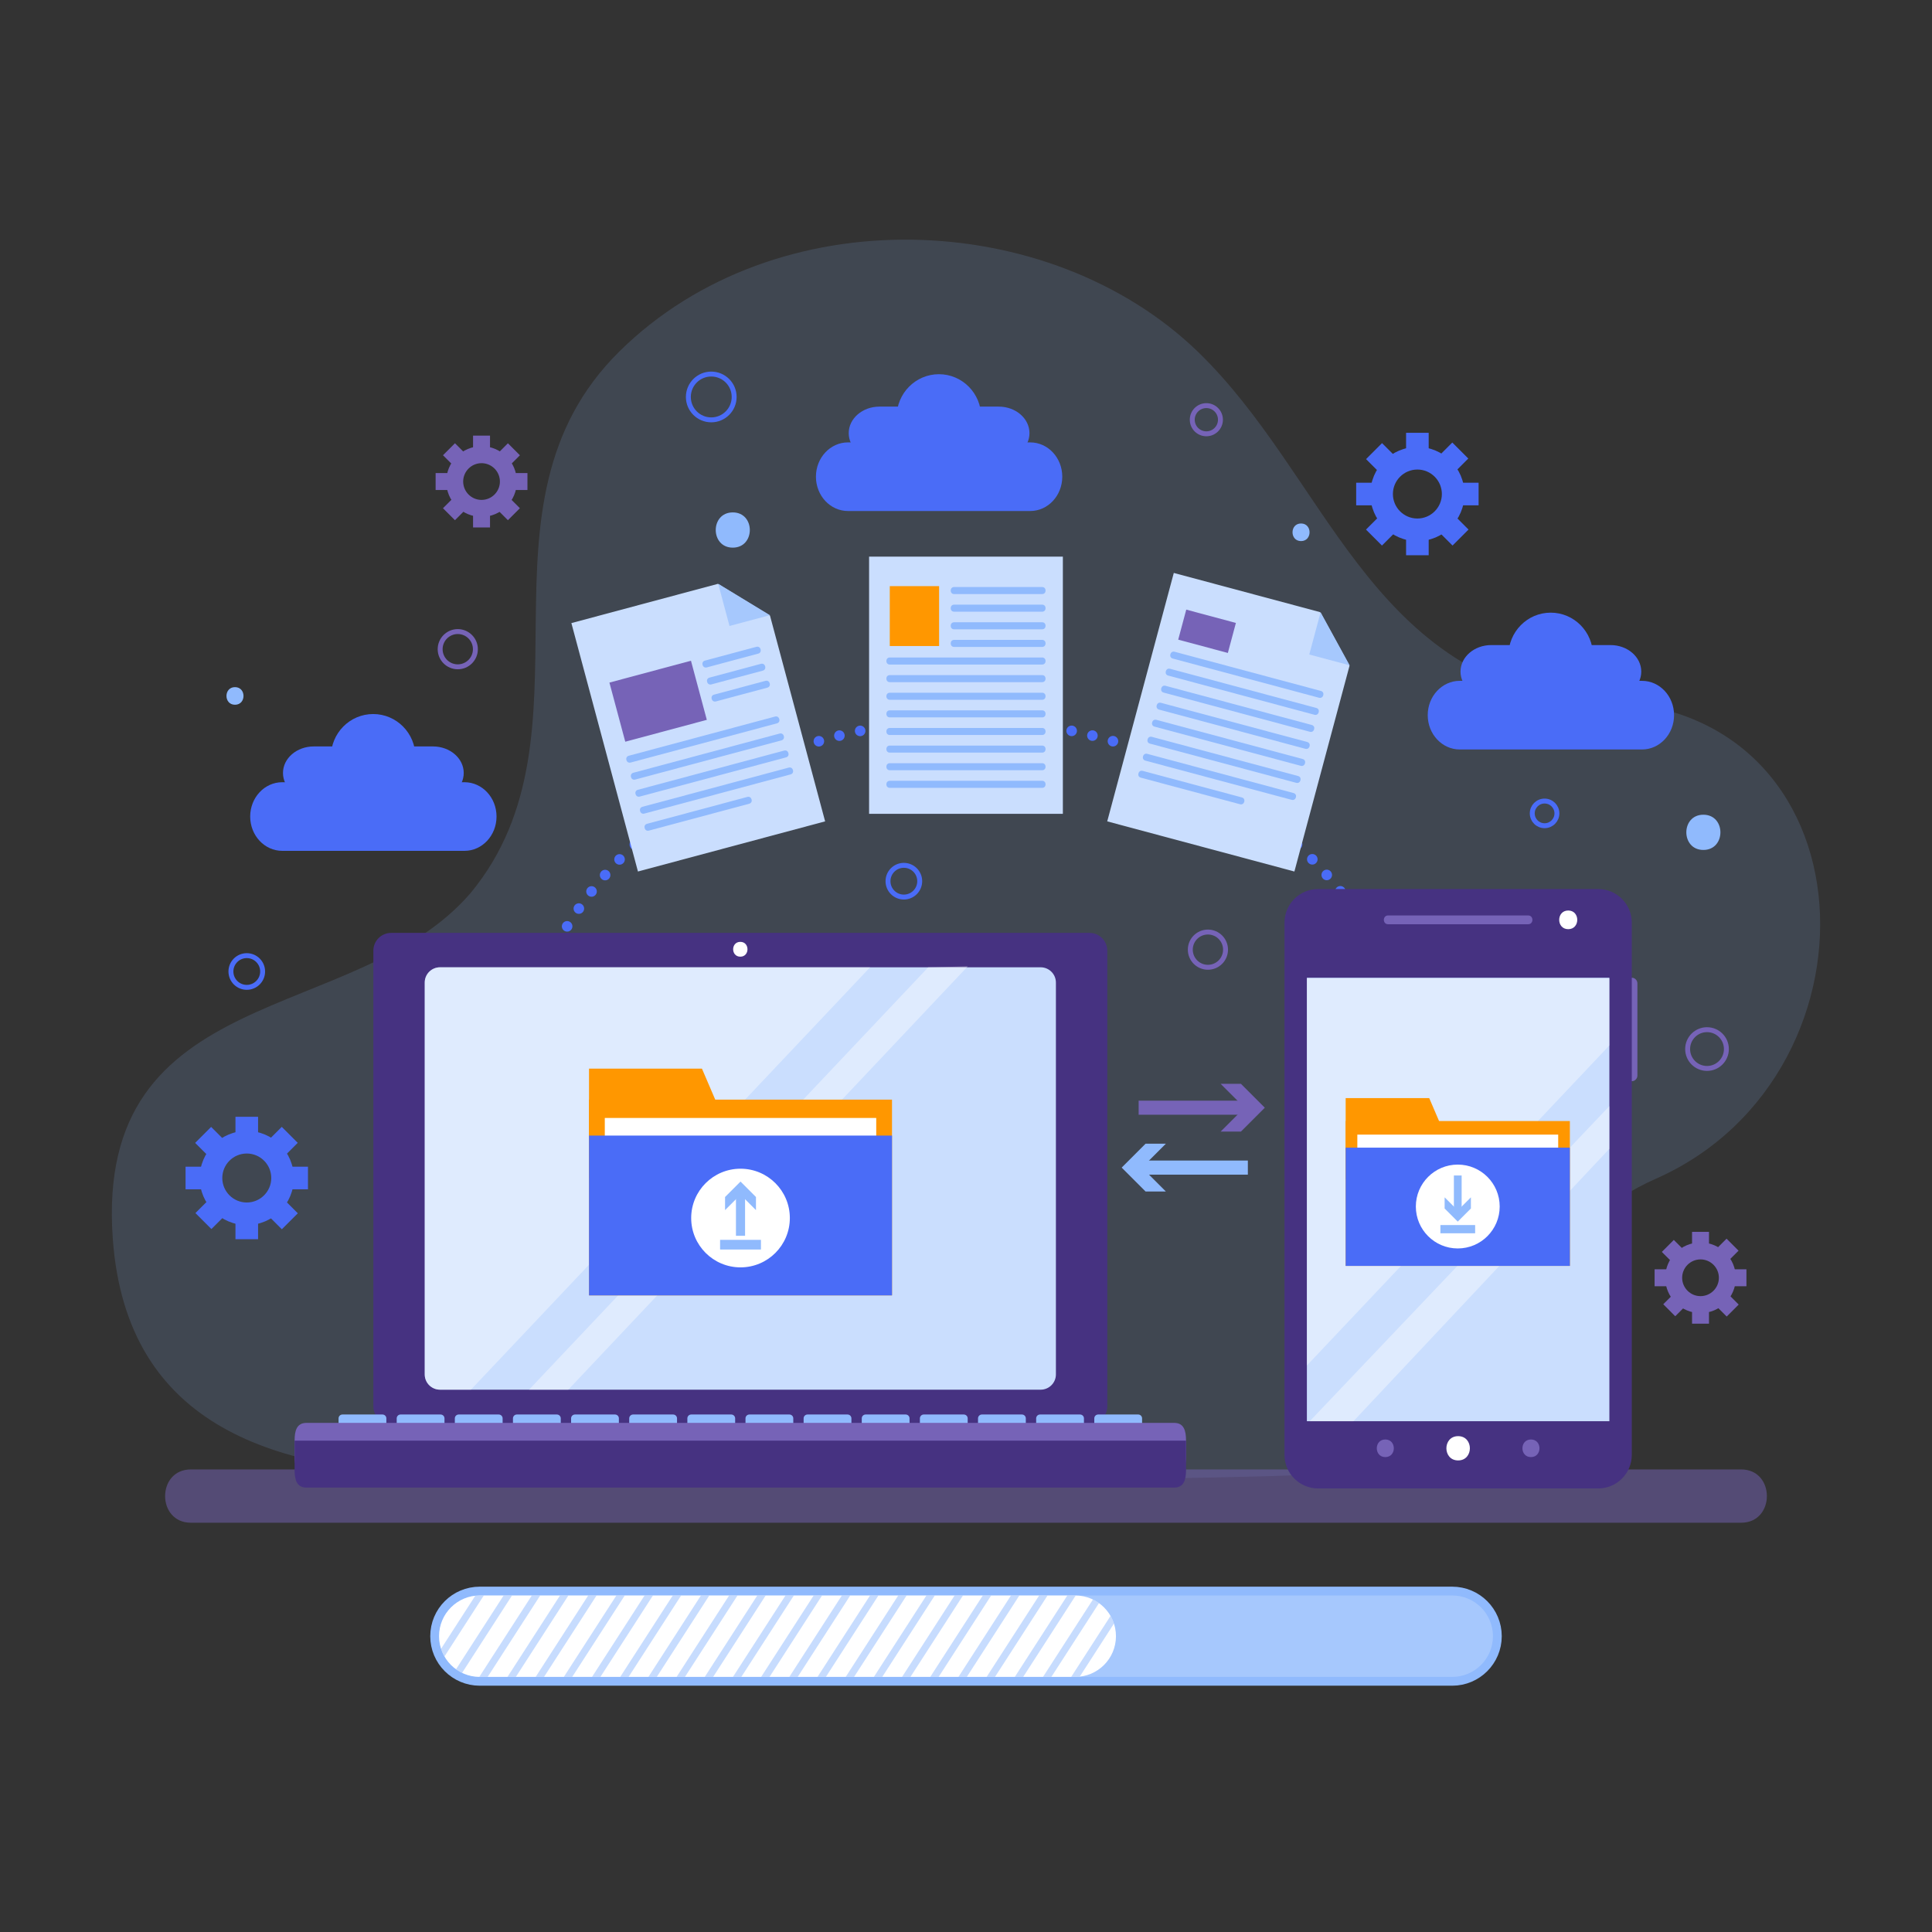 <?xml version="1.0" encoding="utf-8"?>
<!-- Generator: Adobe Illustrator 27.5.0, SVG Export Plug-In . SVG Version: 6.00 Build 0)  -->
<svg version="1.1" xmlns="http://www.w3.org/2000/svg" xmlns:xlink="http://www.w3.org/1999/xlink" x="0px" y="0px"
	 viewBox="0 0 499.999 500" style="enable-background:new 0 0 499.999 500;" xml:space="preserve">
<rect x="0" y="0" width="499.999" height="500" fill="#333333" stroke="none"/>
<g id="OBJECTS">
	<g style="opacity:0.15;">
		<path style="fill-rule:evenodd;clip-rule:evenodd;fill:#90BAFD;" d="M408.394,181.646c-54.692-7.362-64.933-58.259-98.414-90.64
			C271.574,53.86,200.878,50.91,160.308,90.944c-40.59,40.049-4.319,98.832-38.533,140.192
			c-29.669,34.44-97.373,22.555-92.588,89.393c3.534,49.387,42.946,60.545,87.557,61.166c70.27,0.978,141.251,2.242,211.547,0.332
			c107.935-2.93,46.376-53.164,100.276-76.988C490.592,277.622,485.402,177.286,408.394,181.646"/>
	</g>
	<path style="fill:none;stroke:#7663B7;stroke-width:1.276;stroke-miterlimit:10;" d="M123.03,168.009c0,2.52-2.04,4.56-4.559,4.56
		c-2.518,0-4.56-2.04-4.56-4.56c0-2.516,2.042-4.559,4.56-4.559C120.99,163.451,123.03,165.494,123.03,168.009z"/>
	<path style="fill:none;stroke:#7663B7;stroke-width:1.276;stroke-miterlimit:10;" d="M315.849,108.622
		c0,2.014-1.633,3.646-3.646,3.646c-2.014,0-3.648-1.633-3.648-3.646c0-2.016,1.634-3.647,3.648-3.647
		C314.216,104.974,315.849,106.606,315.849,108.622z"/>
	<path style="fill:none;stroke:#7663B7;stroke-width:1.276;stroke-miterlimit:10;" d="M446.788,271.493
		c0,2.771-2.244,5.016-5.014,5.016c-2.771,0-5.016-2.244-5.016-5.016c0-2.77,2.245-5.014,5.016-5.014
		C444.543,266.479,446.788,268.723,446.788,271.493z"/>
	<circle style="fill:none;stroke:#4A6CF7;stroke-width:1.276;stroke-miterlimit:10;" cx="63.865" cy="251.421" r="4.103"/>
	<path style="fill:none;stroke:#4A6CF7;stroke-width:1.276;stroke-miterlimit:10;" d="M402.927,210.501
		c0,1.762-1.43,3.192-3.191,3.192c-1.764,0-3.191-1.431-3.191-3.192c0-1.762,1.427-3.19,3.191-3.19
		C401.498,207.311,402.927,208.74,402.927,210.501z"/>
	<path style="fill:none;stroke:#4A6CF7;stroke-width:1.276;stroke-miterlimit:10;" d="M189.999,102.731
		c0,3.274-2.653,5.928-5.927,5.928c-3.271,0-5.926-2.653-5.926-5.928c0-3.271,2.654-5.926,5.926-5.926
		C187.345,96.805,189.999,99.46,189.999,102.731z"/>
	<path style="fill:none;stroke:#4A6CF7;stroke-width:1.276;stroke-miterlimit:10;" d="M238.021,228.052
		c0,2.267-1.837,4.104-4.103,4.104c-2.268,0-4.104-1.837-4.104-4.104c0-2.266,1.836-4.104,4.104-4.104
		C236.184,223.949,238.021,225.787,238.021,228.052z"/>
	<path style="fill:none;stroke:#7663B7;stroke-width:1.276;stroke-miterlimit:10;" d="M317.168,245.77
		c0,2.518-2.041,4.559-4.559,4.559s-4.56-2.041-4.56-4.559c0-2.518,2.042-4.558,4.56-4.558S317.168,243.253,317.168,245.77z"/>
	<g>
		<g>
			<path style="fill:#90BAFD;" d="M189.644,141.728c5.88,0,5.88-9.118,0-9.118S183.764,141.728,189.644,141.728L189.644,141.728z"/>
		</g>
	</g>
	<g>
		<g>
			<path style="fill:#90BAFD;" d="M336.708,140.035c2.94,0,2.94-4.559,0-4.559C333.768,135.476,333.768,140.035,336.708,140.035
				L336.708,140.035z"/>
		</g>
	</g>
	<g>
		<g>
			<path style="fill:#90BAFD;" d="M440.83,219.966c5.88,0,5.88-9.118,0-9.118C434.95,210.848,434.95,219.966,440.83,219.966
				L440.83,219.966z"/>
		</g>
	</g>
	<g>
		<g>
			<path style="fill:#90BAFD;" d="M60.815,182.389c2.94,0,2.94-4.559,0-4.559C57.875,177.831,57.875,182.389,60.815,182.389
				L60.815,182.389z"/>
		</g>
	</g>
	<g>
		<g>
			
				<line style="fill:none;stroke:#4A6CF7;stroke-width:2.735;stroke-linecap:round;stroke-linejoin:round;" x1="133.185" y1="286.776" x2="133.185" y2="286.776"/>
			
				<path style="fill:none;stroke:#4A6CF7;stroke-width:2.735;stroke-linecap:round;stroke-linejoin:round;stroke-dasharray:0,5.511;" d="
				M133.358,281.267c3.327-52.885,54.277-94.893,116.644-94.893c63.444,0,115.076,43.474,116.773,97.649"/>
			
				<line style="fill:none;stroke:#4A6CF7;stroke-width:2.735;stroke-linecap:round;stroke-linejoin:round;" x1="366.818" y1="286.776" x2="366.818" y2="286.776"/>
		</g>
	</g>
	<g style="opacity:0.5;">
		<g>
			<path style="fill:#7663B7;" d="M49.402,394.077c129.892,0,259.784,0,389.677,0c3.839,0,7.678,0,11.517,0
				c8.892,0,8.892-13.789,0-13.789c-129.875,0-259.75,0-389.625,0c-3.856,0-7.712,0-11.568,0
				C40.51,380.288,40.51,394.077,49.402,394.077L49.402,394.077z"/>
		</g>
	</g>
	<g>
		<g>
			<path style="fill:none;stroke:#7663B7;stroke-width:3.647;stroke-miterlimit:10;" d="M294.678,286.672c9.69,0,19.383,0,28.265,0
				"/>
			<g>
				<polygon style="fill:#7663B7;" points="315.898,292.856 322.085,286.672 315.898,280.489 321.148,280.489 327.331,286.672 
					321.148,292.856 				"/>
			</g>
		</g>
	</g>
	<g>
		<g>
			<path style="fill:none;stroke:#90BAFD;stroke-width:3.647;stroke-miterlimit:10;" d="M322.943,302.174
				c-9.69,0-19.383,0-28.265,0"/>
			<g>
				<polygon style="fill:#90BAFD;" points="301.723,295.991 295.537,302.174 301.723,308.358 296.473,308.358 290.291,302.174 
					296.473,295.991 				"/>
			</g>
		</g>
	</g>
	<g>
		<path style="fill-rule:evenodd;clip-rule:evenodd;fill:#4A6CF7;" d="M128.501,211.316c0,4.905-3.708,8.882-8.287,8.882H73.037
			c-4.577,0-8.289-3.977-8.289-8.882l0,0c0-4.902,3.712-8.878,8.289-8.878h47.178C124.793,202.438,128.501,206.414,128.501,211.316
			L128.501,211.316z"/>
		<path style="fill-rule:evenodd;clip-rule:evenodd;fill:#4A6CF7;" d="M120.013,200.047c0,3.799-3.56,6.874-7.951,6.874H81.19
			c-4.394,0-7.954-3.075-7.954-6.874l0,0c0-3.793,3.56-6.869,7.954-6.869h30.872C116.454,193.178,120.013,196.254,120.013,200.047
			L120.013,200.047z"/>
		<path style="fill-rule:evenodd;clip-rule:evenodd;fill:#4A6CF7;" d="M107.518,195.855c0,6.111-4.897,11.066-10.94,11.066
			c-6.041,0-10.938-4.955-10.938-11.066s4.896-11.064,10.938-11.064C102.621,184.791,107.518,189.744,107.518,195.855z"/>
	</g>
	<g>
		<path style="fill-rule:evenodd;clip-rule:evenodd;fill:#4A6CF7;" d="M433.246,185.081c0,4.905-3.707,8.882-8.288,8.882H377.78
			c-4.575,0-8.287-3.977-8.287-8.882l0,0c0-4.903,3.712-8.88,8.287-8.88h47.178C429.539,176.201,433.246,180.177,433.246,185.081
			L433.246,185.081z"/>
		<path style="fill-rule:evenodd;clip-rule:evenodd;fill:#4A6CF7;" d="M424.758,173.812c0,3.797-3.56,6.873-7.951,6.873h-30.873
			c-4.393,0-7.954-3.076-7.954-6.873l0,0c0-3.793,3.561-6.869,7.954-6.869h30.873C421.199,166.943,424.758,170.019,424.758,173.812
			L424.758,173.812z"/>
		<path style="fill-rule:evenodd;clip-rule:evenodd;fill:#4A6CF7;" d="M412.262,169.62c0,6.111-4.897,11.065-10.939,11.065
			c-6.041,0-10.939-4.954-10.939-11.065c0-6.112,4.898-11.066,10.939-11.066C407.365,158.553,412.262,163.507,412.262,169.62z"/>
	</g>
	<g>
		<path style="fill-rule:evenodd;clip-rule:evenodd;fill:#4A6CF7;" d="M274.915,123.371c0,4.902-3.708,8.879-8.289,8.879h-47.178
			c-4.575,0-8.286-3.977-8.286-8.879l0,0c0-4.905,3.711-8.88,8.286-8.88h47.178C271.207,114.491,274.915,118.465,274.915,123.371
			L274.915,123.371z"/>
		<path style="fill-rule:evenodd;clip-rule:evenodd;fill:#4A6CF7;" d="M266.426,112.1c0,3.798-3.56,6.875-7.951,6.875h-30.873
			c-4.394,0-7.954-3.077-7.954-6.875l0,0c0-3.793,3.561-6.868,7.954-6.868h30.873C262.867,105.232,266.426,108.307,266.426,112.1
			L266.426,112.1z"/>
		<path style="fill-rule:evenodd;clip-rule:evenodd;fill:#4A6CF7;" d="M253.93,107.907c0,6.114-4.897,11.068-10.939,11.068
			c-6.041,0-10.939-4.954-10.939-11.068c0-6.111,4.897-11.063,10.939-11.063C249.033,96.843,253.93,101.795,253.93,107.907z"/>
	</g>
	<g>
		<g>
			<path style="fill:#4A6CF7;" d="M63.865,317.051c-6.719,0-12.186-5.467-12.186-12.186c0-6.721,5.467-12.188,12.186-12.188
				c6.721,0,12.186,5.467,12.186,12.188C76.05,311.585,70.585,317.051,63.865,317.051z M63.865,298.528
				c-3.493,0-6.336,2.842-6.336,6.338c0,3.494,2.843,6.338,6.336,6.338c3.495,0,6.338-2.844,6.338-6.338
				C70.203,301.37,67.36,298.528,63.865,298.528z"/>
		</g>
		<g>
			<g>
				<rect x="60.94" y="289.024" style="fill:#4A6CF7;" width="5.85" height="6.822"/>
			</g>
			<g>
				<rect x="60.94" y="313.881" style="fill:#4A6CF7;" width="5.85" height="6.824"/>
			</g>
			<g>
				<rect x="48.023" y="301.94" style="fill:#4A6CF7;" width="6.824" height="5.85"/>
			</g>
			<g>
				<rect x="72.883" y="301.94" style="fill:#4A6CF7;" width="6.823" height="5.85"/>
			</g>
			<g>
				
					<rect x="52.151" y="292.663" transform="matrix(0.707 -0.707 0.707 0.707 -193.277 125.737)" style="fill:#4A6CF7;" width="5.849" height="6.825"/>
			</g>
			<g>
				
					<rect x="69.729" y="310.241" transform="matrix(0.707 -0.707 0.707 0.707 -200.523 143.267)" style="fill:#4A6CF7;" width="5.85" height="6.825"/>
			</g>
			<g>
				
					<rect x="51.663" y="310.729" transform="matrix(0.707 -0.707 0.707 0.707 -205.633 130.78)" style="fill:#4A6CF7;" width="6.826" height="5.85"/>
			</g>
			<g>
				
					<rect x="69.242" y="293.151" transform="matrix(0.707 -0.707 0.707 0.707 -188.113 138.152)" style="fill:#4A6CF7;" width="6.824" height="5.849"/>
			</g>
		</g>
	</g>
	<g>
		<g>
			<path style="fill:#4A6CF7;" d="M366.818,140.039c-6.721,0-12.186-5.466-12.186-12.186c0-6.721,5.465-12.188,12.186-12.188
				c6.72,0,12.186,5.467,12.186,12.188C379.003,134.573,373.538,140.039,366.818,140.039z M366.818,121.515
				c-3.494,0-6.337,2.842-6.337,6.338c0,3.493,2.843,6.337,6.337,6.337c3.492,0,6.335-2.844,6.335-6.337
				C373.153,124.357,370.31,121.515,366.818,121.515z"/>
		</g>
		<g>
			<g>
				<rect x="363.893" y="112.01" style="fill:#4A6CF7;" width="5.848" height="6.824"/>
			</g>
			<g>
				<rect x="363.893" y="136.871" style="fill:#4A6CF7;" width="5.848" height="6.824"/>
			</g>
			<g>
				<rect x="350.976" y="124.927" style="fill:#4A6CF7;" width="6.823" height="5.851"/>
			</g>
			<g>
				<rect x="375.835" y="124.927" style="fill:#4A6CF7;" width="6.825" height="5.851"/>
			</g>
			<g>
				
					<rect x="355.103" y="115.651" transform="matrix(0.707 -0.707 0.707 0.707 20.709 288.107)" style="fill:#4A6CF7;" width="5.85" height="6.825"/>
			</g>
			<g>
				
					<rect x="372.683" y="133.229" transform="matrix(0.707 -0.707 0.707 0.707 13.411 305.653)" style="fill:#4A6CF7;" width="5.849" height="6.825"/>
			</g>
			<g>
				
					<rect x="354.616" y="133.717" transform="matrix(0.707 -0.707 0.707 0.707 8.263 293.228)" style="fill:#4A6CF7;" width="6.824" height="5.849"/>
			</g>
			<g>
				
					<rect x="372.195" y="116.138" transform="matrix(0.707 -0.707 0.707 0.707 25.779 300.383)" style="fill:#4A6CF7;" width="6.825" height="5.85"/>
			</g>
		</g>
	</g>
	<g>
		<g>
			<path style="fill:#7663B7;" d="M124.623,133.761c-5.041,0-9.139-4.1-9.139-9.141c0-5.037,4.098-9.14,9.139-9.14
				c5.039,0,9.14,4.103,9.14,9.14C133.762,129.662,129.662,133.761,124.623,133.761z M124.623,119.869
				c-2.619,0-4.754,2.132-4.754,4.752c0,2.622,2.135,4.753,4.754,4.753s4.752-2.131,4.752-4.753
				C129.374,122.001,127.242,119.869,124.623,119.869z"/>
		</g>
		<g>
			<g>
				<rect x="122.427" y="112.74" style="fill:#7663B7;" width="4.389" height="5.119"/>
			</g>
			<g>
				<rect x="122.427" y="131.386" style="fill:#7663B7;" width="4.389" height="5.117"/>
			</g>
			<g>
				<rect x="112.74" y="122.428" style="fill:#7663B7;" width="5.119" height="4.386"/>
			</g>
			<g>
				<rect x="131.385" y="122.428" style="fill:#7663B7;" width="5.117" height="4.386"/>
			</g>
			<g>
				
					<rect x="115.835" y="115.47" transform="matrix(0.707 -0.707 0.707 0.707 -48.89 118.073)" style="fill:#7663B7;" width="4.388" height="5.119"/>
			</g>
			<g>
				
					<rect x="129.019" y="128.654" transform="matrix(0.707 -0.707 0.707 0.707 -54.351 131.265)" style="fill:#7663B7;" width="4.388" height="5.12"/>
			</g>
			<g>
				
					<rect x="115.47" y="129.02" transform="matrix(0.707 -0.707 0.707 0.707 -58.215 121.948)" style="fill:#7663B7;" width="5.119" height="4.388"/>
			</g>
			<g>
				
					<rect x="128.654" y="115.836" transform="matrix(0.707 -0.707 0.707 0.707 -45.025 127.406)" style="fill:#7663B7;" width="5.119" height="4.388"/>
			</g>
		</g>
	</g>
	<g>
		<g>
			<path style="fill:#7663B7;" d="M440.094,339.825c-5.041,0-9.141-4.102-9.141-9.139c0-5.041,4.1-9.139,9.141-9.139
				c5.038,0,9.139,4.098,9.139,9.139C449.233,335.723,445.132,339.825,440.094,339.825z M440.094,325.932
				c-2.622,0-4.755,2.133-4.755,4.754s2.133,4.752,4.755,4.752c2.618,0,4.751-2.131,4.751-4.752S442.712,325.932,440.094,325.932z"
				/>
		</g>
		<g>
			<g>
				<rect x="437.901" y="318.803" style="fill:#7663B7;" width="4.385" height="5.117"/>
			</g>
			<g>
				<rect x="437.901" y="337.448" style="fill:#7663B7;" width="4.385" height="5.119"/>
			</g>
			<g>
				<rect x="428.21" y="328.493" style="fill:#7663B7;" width="5.12" height="4.385"/>
			</g>
			<g>
				<rect x="446.856" y="328.493" style="fill:#7663B7;" width="5.119" height="4.385"/>
			</g>
			<g>
				
					<rect x="431.308" y="321.534" transform="matrix(0.707 -0.707 0.707 0.707 -102.178 401.604)" style="fill:#7663B7;" width="4.387" height="5.118"/>
			</g>
			<g>
				
					<rect x="444.491" y="334.718" transform="matrix(0.707 -0.707 0.707 0.707 -107.651 414.71)" style="fill:#7663B7;" width="4.388" height="5.119"/>
			</g>
			<g>
				
					<rect x="430.942" y="335.084" transform="matrix(0.708 -0.707 0.707 0.708 -111.564 404.975)" style="fill:#7663B7;" width="5.119" height="4.387"/>
			</g>
			<g>
				
					<rect x="444.126" y="321.899" transform="matrix(0.707 -0.707 0.707 0.707 -98.366 410.603)" style="fill:#7663B7;" width="5.118" height="4.388"/>
			</g>
		</g>
	</g>
	<g>
		<path style="fill-rule:evenodd;clip-rule:evenodd;fill:#90BAFD;stroke:#90BAFD;stroke-width:4.559;stroke-miterlimit:10;" d="
			M386.371,423.442c0,5.818-4.719,10.537-10.536,10.537H124.164c-5.818,0-10.535-4.719-10.535-10.537l0,0
			c0-5.816,4.717-10.535,10.535-10.535h251.671C381.652,412.907,386.371,417.625,386.371,423.442L386.371,423.442z"/>
		<path style="fill-rule:evenodd;clip-rule:evenodd;fill:#A6C8FD;" d="M386.371,423.442c0,5.818-4.719,10.537-10.536,10.537H124.164
			c-5.818,0-10.535-4.719-10.535-10.537l0,0c0-5.816,4.717-10.535,10.535-10.535h251.671
			C381.652,412.907,386.371,417.625,386.371,423.442L386.371,423.442z"/>
		<path style="fill-rule:evenodd;clip-rule:evenodd;fill:#FFFFFF;" d="M288.808,423.442c0,5.818-4.718,10.537-10.536,10.537H124.164
			c-5.818,0-10.535-4.719-10.535-10.537l0,0c0-5.816,4.717-10.535,10.535-10.535h154.108
			C284.09,412.907,288.808,417.625,288.808,423.442L288.808,423.442z"/>
		<g style="opacity:0.5;">
			<defs>
				<path id="SVGID_1_" style="opacity:0.5;" d="M288.808,423.442c0,5.818-4.718,10.537-10.536,10.537H124.164
					c-5.818,0-10.535-4.719-10.535-10.537l0,0c0-5.816,4.717-10.535,10.535-10.535h154.108
					C284.09,412.907,288.808,417.625,288.808,423.442L288.808,423.442z"/>
			</defs>
			<clipPath id="SVGID_00000151504984123382997490000004587603769951512739_">
				<use xlink:href="#SVGID_1_"  style="overflow:visible;"/>
			</clipPath>
			<g style="clip-path:url(#SVGID_00000151504984123382997490000004587603769951512739_);">
				
					<line style="fill:none;stroke:#90BAFD;stroke-width:1.824;stroke-miterlimit:10;" x1="215.306" y1="407.258" x2="194.424" y2="439.628"/>
				
					<line style="fill:none;stroke:#90BAFD;stroke-width:1.824;stroke-miterlimit:10;" x1="222.6" y1="407.258" x2="201.719" y2="439.628"/>
				
					<line style="fill:none;stroke:#90BAFD;stroke-width:1.824;stroke-miterlimit:10;" x1="229.894" y1="407.258" x2="209.013" y2="439.628"/>
				
					<line style="fill:none;stroke:#90BAFD;stroke-width:1.824;stroke-miterlimit:10;" x1="237.189" y1="407.258" x2="216.307" y2="439.628"/>
				
					<line style="fill:none;stroke:#90BAFD;stroke-width:1.824;stroke-miterlimit:10;" x1="244.484" y1="407.258" x2="223.601" y2="439.628"/>
				
					<line style="fill:none;stroke:#90BAFD;stroke-width:1.824;stroke-miterlimit:10;" x1="251.778" y1="407.258" x2="230.896" y2="439.628"/>
				
					<line style="fill:none;stroke:#90BAFD;stroke-width:1.824;stroke-miterlimit:10;" x1="259.072" y1="407.258" x2="238.191" y2="439.628"/>
				
					<line style="fill:none;stroke:#90BAFD;stroke-width:1.824;stroke-miterlimit:10;" x1="266.367" y1="407.258" x2="245.485" y2="439.628"/>
				
					<line style="fill:none;stroke:#90BAFD;stroke-width:1.824;stroke-miterlimit:10;" x1="273.662" y1="407.258" x2="252.779" y2="439.628"/>
				
					<line style="fill:none;stroke:#90BAFD;stroke-width:1.824;stroke-miterlimit:10;" x1="280.956" y1="407.258" x2="260.074" y2="439.628"/>
				
					<line style="fill:none;stroke:#90BAFD;stroke-width:1.824;stroke-miterlimit:10;" x1="288.249" y1="407.258" x2="267.369" y2="439.628"/>
				
					<line style="fill:none;stroke:#90BAFD;stroke-width:1.824;stroke-miterlimit:10;" x1="295.544" y1="407.258" x2="274.663" y2="439.628"/>
				
					<line style="fill:none;stroke:#90BAFD;stroke-width:1.824;stroke-miterlimit:10;" x1="127.773" y1="407.258" x2="106.891" y2="439.628"/>
				
					<line style="fill:none;stroke:#90BAFD;stroke-width:1.824;stroke-miterlimit:10;" x1="135.068" y1="407.258" x2="114.186" y2="439.628"/>
				
					<line style="fill:none;stroke:#90BAFD;stroke-width:1.824;stroke-miterlimit:10;" x1="142.363" y1="407.258" x2="121.48" y2="439.628"/>
				
					<line style="fill:none;stroke:#90BAFD;stroke-width:1.824;stroke-miterlimit:10;" x1="149.658" y1="407.258" x2="128.774" y2="439.628"/>
				
					<line style="fill:none;stroke:#90BAFD;stroke-width:1.824;stroke-miterlimit:10;" x1="156.951" y1="407.258" x2="136.069" y2="439.628"/>
				
					<line style="fill:none;stroke:#90BAFD;stroke-width:1.824;stroke-miterlimit:10;" x1="164.246" y1="407.258" x2="143.364" y2="439.628"/>
				
					<line style="fill:none;stroke:#90BAFD;stroke-width:1.824;stroke-miterlimit:10;" x1="171.541" y1="407.258" x2="150.658" y2="439.628"/>
				
					<line style="fill:none;stroke:#90BAFD;stroke-width:1.824;stroke-miterlimit:10;" x1="178.835" y1="407.258" x2="157.952" y2="439.628"/>
				
					<line style="fill:none;stroke:#90BAFD;stroke-width:1.824;stroke-miterlimit:10;" x1="186.129" y1="407.258" x2="165.247" y2="439.628"/>
				
					<line style="fill:none;stroke:#90BAFD;stroke-width:1.824;stroke-miterlimit:10;" x1="193.423" y1="407.258" x2="172.541" y2="439.628"/>
				
					<line style="fill:none;stroke:#90BAFD;stroke-width:1.824;stroke-miterlimit:10;" x1="200.717" y1="407.258" x2="179.835" y2="439.628"/>
				
					<line style="fill:none;stroke:#90BAFD;stroke-width:1.824;stroke-miterlimit:10;" x1="208.011" y1="407.258" x2="187.129" y2="439.628"/>
			</g>
		</g>
	</g>
	<g>
		<path style="fill:#463281;" d="M286.565,363.946c0,2.541-2.06,4.605-4.604,4.605H101.228c-2.543,0-4.603-2.065-4.603-4.605
			v-117.91c0-2.541,2.06-4.604,4.603-4.604h180.733c2.544,0,4.604,2.063,4.604,4.604V363.946z"/>
		<g>
			<g>
				<path style="fill:#FFFFFF;" d="M191.594,247.587c2.473,0,2.473-3.835,0-3.835C189.121,243.752,189.121,247.587,191.594,247.587
					L191.594,247.587z"/>
			</g>
		</g>
		<g>
			<path style="fill:#CADEFE;" d="M273.269,355.692c0,2.188-1.773,3.957-3.957,3.957H113.878c-2.186,0-3.96-1.77-3.96-3.957v-101.4
				c0-2.188,1.774-3.959,3.96-3.959h155.433c2.185,0,3.957,1.771,3.957,3.959V355.692z"/>
			<g style="opacity:0.4;">
				<path style="fill:#FFFFFF;" d="M121.874,359.649h-7.996c-2.186,0-3.96-1.77-3.96-3.957v-101.4c0-2.188,1.774-3.959,3.96-3.959
					h111.303"/>
				<polygon style="fill:#FFFFFF;" points="147.07,359.649 136.919,359.649 240.225,250.333 250.435,250.107 				"/>
			</g>
		</g>
		<g>
			<g>
				<path style="fill:#90BAFD;" d="M99.988,370.25c0,0.555-0.448,1.004-1.002,1.004H88.623c-0.555,0-1.004-0.449-1.004-1.004v-3.176
					c0-0.553,0.449-1.002,1.004-1.002h10.363c0.554,0,1.002,0.449,1.002,1.002V370.25z"/>
				<path style="fill:#90BAFD;" d="M115.033,370.25c0,0.555-0.449,1.004-1.002,1.004h-10.363c-0.555,0-1.003-0.449-1.003-1.004
					v-3.176c0-0.553,0.448-1.002,1.003-1.002h10.363c0.553,0,1.002,0.449,1.002,1.002V370.25z"/>
				<path style="fill:#90BAFD;" d="M130.078,370.25c0,0.555-0.448,1.004-1.002,1.004h-10.363c-0.555,0-1.004-0.449-1.004-1.004
					v-3.176c0-0.553,0.449-1.002,1.004-1.002h10.363c0.554,0,1.002,0.449,1.002,1.002V370.25z"/>
				<path style="fill:#90BAFD;" d="M145.123,370.25c0,0.555-0.449,1.004-1.003,1.004h-10.363c-0.554,0-1.002-0.449-1.002-1.004
					v-3.176c0-0.553,0.448-1.002,1.002-1.002h10.363c0.554,0,1.003,0.449,1.003,1.002V370.25z"/>
				<path style="fill:#90BAFD;" d="M160.167,370.25c0,0.555-0.448,1.004-1.004,1.004h-10.361c-0.555,0-1.004-0.449-1.004-1.004
					v-3.176c0-0.553,0.449-1.002,1.004-1.002h10.361c0.556,0,1.004,0.449,1.004,1.002V370.25z"/>
				<path style="fill:#90BAFD;" d="M175.212,370.25c0,0.555-0.449,1.004-1.003,1.004h-10.363c-0.554,0-1.003-0.449-1.003-1.004
					v-3.176c0-0.553,0.449-1.002,1.003-1.002h10.363c0.554,0,1.003,0.449,1.003,1.002V370.25z"/>
				<path style="fill:#90BAFD;" d="M190.257,370.25c0,0.555-0.449,1.004-1.003,1.004h-10.362c-0.555,0-1.004-0.449-1.004-1.004
					v-3.176c0-0.553,0.449-1.002,1.004-1.002h10.362c0.554,0,1.003,0.449,1.003,1.002V370.25z"/>
				<path style="fill:#90BAFD;" d="M205.301,370.25c0,0.555-0.448,1.004-1.002,1.004h-10.363c-0.555,0-1.004-0.449-1.004-1.004
					v-3.176c0-0.553,0.449-1.002,1.004-1.002h10.363c0.554,0,1.002,0.449,1.002,1.002V370.25z"/>
				<path style="fill:#90BAFD;" d="M220.346,370.25c0,0.555-0.449,1.004-1.002,1.004h-10.363c-0.556,0-1.004-0.449-1.004-1.004
					v-3.176c0-0.553,0.448-1.002,1.004-1.002h10.363c0.553,0,1.002,0.449,1.002,1.002V370.25z"/>
				<path style="fill:#90BAFD;" d="M235.39,370.25c0,0.555-0.448,1.004-1.002,1.004h-10.363c-0.555,0-1.003-0.449-1.003-1.004
					v-3.176c0-0.553,0.448-1.002,1.003-1.002h10.363c0.554,0,1.002,0.449,1.002,1.002V370.25z"/>
				<path style="fill:#90BAFD;" d="M250.435,370.25c0,0.555-0.448,1.004-1.002,1.004H239.07c-0.555,0-1.003-0.449-1.003-1.004
					v-3.176c0-0.553,0.448-1.002,1.003-1.002h10.363c0.554,0,1.002,0.449,1.002,1.002V370.25z"/>
				<path style="fill:#90BAFD;" d="M265.48,370.25c0,0.555-0.448,1.004-1.003,1.004h-10.363c-0.554,0-1.003-0.449-1.003-1.004
					v-3.176c0-0.553,0.449-1.002,1.003-1.002h10.363c0.555,0,1.003,0.449,1.003,1.002V370.25z"/>
				<path style="fill:#90BAFD;" d="M280.525,370.25c0,0.555-0.448,1.004-1.003,1.004H269.16c-0.555,0-1.003-0.449-1.003-1.004
					v-3.176c0-0.553,0.448-1.002,1.003-1.002h10.362c0.555,0,1.003,0.449,1.003,1.002V370.25z"/>
				<path style="fill:#90BAFD;" d="M295.57,370.25c0,0.555-0.448,1.004-1.003,1.004h-10.363c-0.554,0-1.003-0.449-1.003-1.004
					v-3.176c0-0.553,0.449-1.002,1.003-1.002h10.363c0.555,0,1.003,0.449,1.003,1.002V370.25z"/>
			</g>
			<path style="fill:#7663B7;" d="M306.947,376.786c0,2.543-0.526,4.603-3.065,4.603H79.31c-2.544,0-3.068-2.061-3.068-4.603v-3.941
				c0-2.545,0.524-4.604,3.068-4.604h224.571c2.539,0,3.065,2.059,3.065,4.604V376.786z"/>
			<path style="fill:#463281;" d="M306.947,372.844v7.539c0,2.539-0.526,4.6-3.065,4.6H79.31c-2.544,0-3.068-2.061-3.068-4.6v-7.539
				"/>
		</g>
	</g>
	<g>
		<path style="fill:#7663B7;" d="M423.756,278.356c0,0.807-0.653,1.461-1.46,1.461l0,0c-0.806,0-1.46-0.654-1.46-1.461v-23.859
			c0-0.806,0.654-1.461,1.46-1.461l0,0c0.807,0,1.46,0.655,1.46,1.461V278.356z"/>
		<path style="fill:#463281;" d="M422.307,376.508c0,4.805-3.896,8.697-8.7,8.697H341.12c-4.806,0-8.699-3.893-8.699-8.697V238.781
			c0-4.804,3.894-8.697,8.699-8.697h72.487c4.805,0,8.7,3.894,8.7,8.697V376.508z"/>
		<g>
			<g>
				<path style="fill:#7663B7;" d="M359.242,239.195c12.081,0,24.163,0,36.244,0c1.47,0,1.47-2.279,0-2.279
					c-12.081,0-24.163,0-36.244,0C357.772,236.916,357.772,239.195,359.242,239.195L359.242,239.195z"/>
			</g>
		</g>
		<g>
			<g>
				<path style="fill:#FFFFFF;" d="M405.856,240.471c3.116,0,3.116-4.832,0-4.832S402.74,240.471,405.856,240.471L405.856,240.471z"
					/>
			</g>
		</g>
		<g>
			<g>
				<path style="fill:#FFFFFF;" d="M377.363,377.957c4.052,0,4.052-6.283,0-6.283C373.311,371.673,373.311,377.957,377.363,377.957
					L377.363,377.957z"/>
			</g>
		</g>
		<g>
			<g>
				<path style="fill:#7663B7;" d="M358.516,377.094c2.939,0,2.939-4.559,0-4.559C355.577,372.536,355.577,377.094,358.516,377.094
					L358.516,377.094z"/>
			</g>
		</g>
		<g>
			<g>
				<path style="fill:#7663B7;" d="M396.21,377.094c2.94,0,2.94-4.559,0-4.559C393.27,372.536,393.27,377.094,396.21,377.094
					L396.21,377.094z"/>
			</g>
		</g>
		<g>
			<rect x="338.22" y="253.036" style="fill:#CADEFE;" width="78.286" height="114.771"/>
			<g style="opacity:0.4;">
				<defs>
					
						<rect id="SVGID_00000004520188904401957450000017996919174330702243_" x="338.22" y="253.036" style="opacity:0.4;" width="78.286" height="114.771"/>
				</defs>
				<clipPath id="SVGID_00000168118881254030215960000000930455502680435898_">
					<use xlink:href="#SVGID_00000004520188904401957450000017996919174330702243_"  style="overflow:visible;"/>
				</clipPath>
				<g style="clip-path:url(#SVGID_00000168118881254030215960000000930455502680435898_);">
					<path style="fill:#FFFFFF;" d="M329.566,362.547h-7.995c-2.185,0-3.96-1.77-3.96-3.959V257.19c0-2.188,1.775-3.959,3.96-3.959
						h111.303"/>
					<polygon style="fill:#FFFFFF;" points="348.254,369.95 336.924,369.95 447.918,253.231 458.128,253.005 					"/>
				</g>
			</g>
		</g>
	</g>
	<g>
		<g>
			<g>
				<polygon style="fill:#FF9700;" points="378.867,305.135 348.254,305.135 348.254,284.19 369.881,284.19 				"/>
				<rect x="348.254" y="290.124" style="fill:#FF9700;" width="58.027" height="37.494"/>
			</g>
			<rect x="351.277" y="293.637" style="fill:#FFFFFF;" width="51.982" height="30.605"/>
			<rect x="348.254" y="297.01" style="fill:#4A6CF7;" width="58.027" height="30.607"/>
		</g>
		<g>
			<path style="fill-rule:evenodd;clip-rule:evenodd;fill:#FFFFFF;" d="M388.119,312.247c0,5.99-4.858,10.85-10.851,10.85
				s-10.85-4.859-10.85-10.85c0-5.992,4.857-10.852,10.85-10.852S388.119,306.254,388.119,312.247z"/>
			<g>
				<g>
					
						<line style="fill:none;stroke:#90BAFD;stroke-width:2.006;stroke-miterlimit:10;" x1="377.268" y1="304.215" x2="377.268" y2="313.86"/>
					<g>
						<polygon style="fill:#90BAFD;" points="373.868,309.865 377.268,313.267 380.668,309.865 380.668,312.753 377.268,316.153 
							373.868,312.753 						"/>
					</g>
				</g>
			</g>
			
				<line style="fill:none;stroke:#90BAFD;stroke-width:2.13;stroke-miterlimit:10;" x1="372.774" y1="318.106" x2="381.764" y2="318.106"/>
		</g>
	</g>
	<g>
		<g>
			<g>
				<polygon style="fill:#FF9700;" points="193.805,304.866 152.437,304.866 152.437,276.561 181.662,276.561 				"/>
				<rect x="152.437" y="284.581" style="fill:#FF9700;" width="78.414" height="50.664"/>
			</g>
			<rect x="156.52" y="289.327" style="fill:#FFFFFF;" width="70.248" height="41.359"/>
			<rect x="152.437" y="293.885" style="fill:#4A6CF7;" width="78.414" height="41.359"/>
		</g>
		<g>
			<circle style="fill-rule:evenodd;clip-rule:evenodd;fill:#FFFFFF;" cx="191.644" cy="315.227" r="12.766"/>
			<g>
				<g>
					
						<line style="fill:none;stroke:#90BAFD;stroke-width:2.36;stroke-miterlimit:10;" x1="191.644" y1="308.479" x2="191.644" y2="319.823"/>
					<g>
						<polygon style="fill:#90BAFD;" points="187.643,313.18 191.644,309.176 195.645,313.18 195.645,309.783 191.644,305.782 
							187.643,309.783 						"/>
					</g>
				</g>
			</g>
			
				<line style="fill:none;stroke:#90BAFD;stroke-width:2.505;stroke-miterlimit:10;" x1="186.356" y1="322.122" x2="196.932" y2="322.122"/>
		</g>
	</g>
	<g>
		<rect x="224.919" y="144.056" style="fill:#CADEFE;" width="50.148" height="66.561"/>
		<rect x="230.272" y="151.69" style="fill:#FF9700;" width="12.766" height="15.501"/>
		<g>
			<g>
				<g>
					<path style="fill:#90BAFD;" d="M246.918,153.745c7.599,0,15.196,0,22.795,0c1.176,0,1.176-1.823,0-1.823
						c-7.599,0-15.196,0-22.795,0C245.743,151.922,245.743,153.745,246.918,153.745L246.918,153.745z"/>
				</g>
			</g>
			<g>
				<g>
					<path style="fill:#90BAFD;" d="M246.918,158.306c7.599,0,15.196,0,22.795,0c1.176,0,1.176-1.823,0-1.823
						c-7.599,0-15.196,0-22.795,0C245.743,156.482,245.743,158.306,246.918,158.306L246.918,158.306z"/>
				</g>
			</g>
			<g>
				<g>
					<path style="fill:#90BAFD;" d="M246.918,162.864c7.599,0,15.196,0,22.795,0c1.176,0,1.176-1.823,0-1.823
						c-7.599,0-15.196,0-22.795,0C245.743,161.041,245.743,162.864,246.918,162.864L246.918,162.864z"/>
				</g>
			</g>
			<g>
				<g>
					<path style="fill:#90BAFD;" d="M246.918,167.422c7.599,0,15.196,0,22.795,0c1.176,0,1.176-1.823,0-1.823
						c-7.599,0-15.196,0-22.795,0C245.743,165.599,245.743,167.422,246.918,167.422L246.918,167.422z"/>
				</g>
			</g>
			<g>
				<g>
					<path style="fill:#90BAFD;" d="M230.272,171.982c13.147,0,26.294,0,39.441,0c1.176,0,1.176-1.823,0-1.823
						c-13.147,0-26.294,0-39.441,0C229.096,170.159,229.096,171.982,230.272,171.982L230.272,171.982z"/>
				</g>
			</g>
			<g>
				<g>
					<path style="fill:#90BAFD;" d="M230.272,176.541c13.147,0,26.294,0,39.441,0c1.176,0,1.176-1.823,0-1.823
						c-13.147,0-26.294,0-39.441,0C229.096,174.718,229.096,176.541,230.272,176.541L230.272,176.541z"/>
				</g>
			</g>
			<g>
				<g>
					<path style="fill:#90BAFD;" d="M230.272,181.101c13.147,0,26.294,0,39.441,0c1.176,0,1.176-1.823,0-1.823
						c-13.147,0-26.294,0-39.441,0C229.096,179.277,229.096,181.101,230.272,181.101L230.272,181.101z"/>
				</g>
			</g>
			<g>
				<g>
					<path style="fill:#90BAFD;" d="M230.272,185.659c13.147,0,26.294,0,39.441,0c1.176,0,1.176-1.823,0-1.823
						c-13.147,0-26.294,0-39.441,0C229.096,183.836,229.096,185.659,230.272,185.659L230.272,185.659z"/>
				</g>
			</g>
			<g>
				<g>
					<path style="fill:#90BAFD;" d="M230.272,190.217c13.147,0,26.294,0,39.441,0c1.176,0,1.176-1.823,0-1.823
						c-13.147,0-26.294,0-39.441,0C229.096,188.394,229.096,190.217,230.272,190.217L230.272,190.217z"/>
				</g>
			</g>
			<g>
				<g>
					<path style="fill:#90BAFD;" d="M230.272,194.777c13.147,0,26.294,0,39.441,0c1.176,0,1.176-1.823,0-1.823
						c-13.147,0-26.294,0-39.441,0C229.096,192.954,229.096,194.777,230.272,194.777L230.272,194.777z"/>
				</g>
			</g>
			<g>
				<g>
					<path style="fill:#90BAFD;" d="M230.272,199.336c13.147,0,26.294,0,39.441,0c1.176,0,1.176-1.823,0-1.823
						c-13.147,0-26.294,0-39.441,0C229.096,197.513,229.096,199.336,230.272,199.336L230.272,199.336z"/>
				</g>
			</g>
			<g>
				<g>
					<path style="fill:#90BAFD;" d="M230.272,203.895c13.147,0,26.294,0,39.441,0c1.176,0,1.176-1.823,0-1.823
						c-13.147,0-26.294,0-39.441,0C229.096,202.072,229.096,203.895,230.272,203.895L230.272,203.895z"/>
				</g>
			</g>
		</g>
	</g>
	<g>
		<g>
			<polygon style="fill:#CADEFE;" points="185.765,151.102 147.874,161.255 165.101,225.546 213.541,212.569 199.272,159.315 			"/>
			<polygon style="fill:#A6C8FD;" points="185.868,151.074 188.795,162.003 199.243,159.206 			"/>
		</g>
		
			<rect x="159.34" y="173.591" transform="matrix(0.966 -0.259 0.259 0.966 -41.165 50.233)" style="fill-rule:evenodd;clip-rule:evenodd;fill:#7663B7;" width="21.846" height="15.839"/>
		<g>
			<g>
				<g>
					<path style="fill:#90BAFD;" d="M163.205,197.347c12.624-3.382,25.248-6.765,37.871-10.147c1.135-0.304,0.653-2.063-0.484-1.759
						c-12.624,3.383-25.247,6.766-37.871,10.147C161.585,195.892,162.067,197.651,163.205,197.347L163.205,197.347z"/>
				</g>
			</g>
			<g>
				<g>
					<path style="fill:#90BAFD;" d="M164.385,201.751c12.623-3.384,25.246-6.766,37.869-10.148c1.135-0.304,0.653-2.064-0.484-1.759
						c-12.624,3.383-25.247,6.765-37.869,10.148C162.766,200.296,163.248,202.056,164.385,201.751L164.385,201.751z"/>
				</g>
			</g>
			<g>
				<g>
					<path style="fill:#90BAFD;" d="M165.564,206.154c12.624-3.382,25.248-6.765,37.872-10.147c1.135-0.304,0.653-2.063-0.484-1.759
						c-12.624,3.383-25.248,6.766-37.872,10.147C163.944,204.7,164.427,206.459,165.564,206.154L165.564,206.154z"/>
				</g>
			</g>
			<g>
				<g>
					<path style="fill:#90BAFD;" d="M166.744,210.557c12.624-3.382,25.248-6.764,37.872-10.146c1.135-0.304,0.653-2.064-0.484-1.759
						c-12.624,3.383-25.248,6.765-37.872,10.146C165.124,209.102,165.606,210.861,166.744,210.557L166.744,210.557z"/>
				</g>
			</g>
			<g>
				<g>
					<path style="fill:#90BAFD;" d="M167.923,214.962c8.661-2.32,17.322-4.642,25.982-6.963c1.135-0.304,0.653-2.063-0.484-1.759
						c-8.661,2.321-17.322,4.643-25.982,6.963C166.304,213.507,166.786,215.267,167.923,214.962L167.923,214.962z"/>
				</g>
			</g>
			<g>
				<g>
					<path style="fill:#90BAFD;" d="M182.913,172.725c4.442-1.191,8.885-2.382,13.327-3.571c1.135-0.304,0.653-2.063-0.484-1.759
						c-4.443,1.19-8.885,2.38-13.327,3.571C181.293,171.27,181.775,173.029,182.913,172.725L182.913,172.725z"/>
				</g>
			</g>
			<g>
				<g>
					<path style="fill:#90BAFD;" d="M184.092,177.128c4.443-1.191,8.886-2.381,13.328-3.571c1.135-0.304,0.653-2.064-0.484-1.759
						c-4.443,1.191-8.886,2.381-13.328,3.571C182.473,175.673,182.955,177.433,184.092,177.128L184.092,177.128z"/>
				</g>
			</g>
			<g>
				<g>
					<path style="fill:#90BAFD;" d="M185.272,181.53c4.443-1.19,8.886-2.38,13.328-3.57c1.135-0.304,0.653-2.064-0.484-1.759
						c-4.443,1.19-8.885,2.381-13.328,3.57C183.652,180.076,184.135,181.835,185.272,181.53L185.272,181.53z"/>
				</g>
			</g>
		</g>
	</g>
	<g>
		<g>
			<polygon style="fill:#CADEFE;" points="341.665,158.426 303.777,148.274 286.548,212.569 334.989,225.548 349.257,172.294 			"/>
			<polygon style="fill:#A6C8FD;" points="341.769,158.455 338.841,169.384 349.288,172.185 			"/>
		</g>
		<g>
			<g>
				<g>
					<path style="fill:#90BAFD;" d="M303.497,170.431c12.623,3.384,25.247,6.766,37.871,10.147c1.138,0.305,1.619-1.454,0.484-1.759
						c-12.624-3.382-25.248-6.763-37.871-10.147C302.843,168.367,302.362,170.126,303.497,170.431L303.497,170.431z"/>
				</g>
			</g>
			<g>
				<g>
					<path style="fill:#90BAFD;" d="M302.317,174.836c12.624,3.381,25.248,6.763,37.872,10.146c1.138,0.305,1.619-1.455,0.484-1.759
						c-12.623-3.383-25.248-6.765-37.872-10.146C301.664,172.773,301.182,174.532,302.317,174.836L302.317,174.836z"/>
				</g>
			</g>
			<g>
				<g>
					<path style="fill:#90BAFD;" d="M301.137,179.238c12.624,3.382,25.247,6.766,37.871,10.148c1.138,0.305,1.619-1.455,0.484-1.759
						c-12.624-3.381-25.247-6.765-37.871-10.147C300.484,177.175,300.003,178.934,301.137,179.238L301.137,179.238z"/>
				</g>
			</g>
			<g>
				<g>
					<path style="fill:#90BAFD;" d="M299.957,183.642c12.624,3.382,25.248,6.765,37.872,10.148c1.138,0.305,1.619-1.455,0.484-1.759
						c-12.624-3.383-25.248-6.766-37.872-10.148C299.303,181.578,298.822,183.337,299.957,183.642L299.957,183.642z"/>
				</g>
			</g>
			<g>
				<g>
					<path style="fill:#90BAFD;" d="M298.776,188.046c12.624,3.382,25.248,6.764,37.872,10.148c1.138,0.305,1.619-1.455,0.484-1.759
						c-12.624-3.383-25.248-6.766-37.872-10.148C298.123,185.982,297.641,187.742,298.776,188.046L298.776,188.046z"/>
				</g>
			</g>
			<g>
				<g>
					<path style="fill:#90BAFD;" d="M297.596,192.449c12.623,3.383,25.247,6.765,37.871,10.146c1.138,0.305,1.619-1.455,0.484-1.759
						c-12.624-3.381-25.248-6.763-37.871-10.146C296.943,190.386,296.461,192.145,297.596,192.449L297.596,192.449z"/>
				</g>
			</g>
			<g>
				<g>
					<path style="fill:#90BAFD;" d="M296.417,196.852c12.624,3.382,25.248,6.766,37.872,10.147c1.138,0.305,1.619-1.454,0.484-1.759
						c-12.624-3.381-25.248-6.765-37.872-10.147C295.763,194.788,295.282,196.547,296.417,196.852L296.417,196.852z"/>
				</g>
			</g>
			<g>
				<g>
					<path style="fill:#90BAFD;" d="M295.237,201.257c8.562,2.294,17.126,4.588,25.688,6.883c1.138,0.305,1.619-1.455,0.484-1.759
						c-8.563-2.294-17.125-4.588-25.689-6.883C294.583,199.193,294.102,200.953,295.237,201.257L295.237,201.257z"/>
				</g>
			</g>
		</g>
		
			<rect x="308.265" y="156.694" transform="matrix(0.259 -0.966 0.966 0.259 73.713 422.739)" style="fill-rule:evenodd;clip-rule:evenodd;fill:#7663B7;" width="8.041" height="13.298"/>
	</g>
</g>
</svg>
